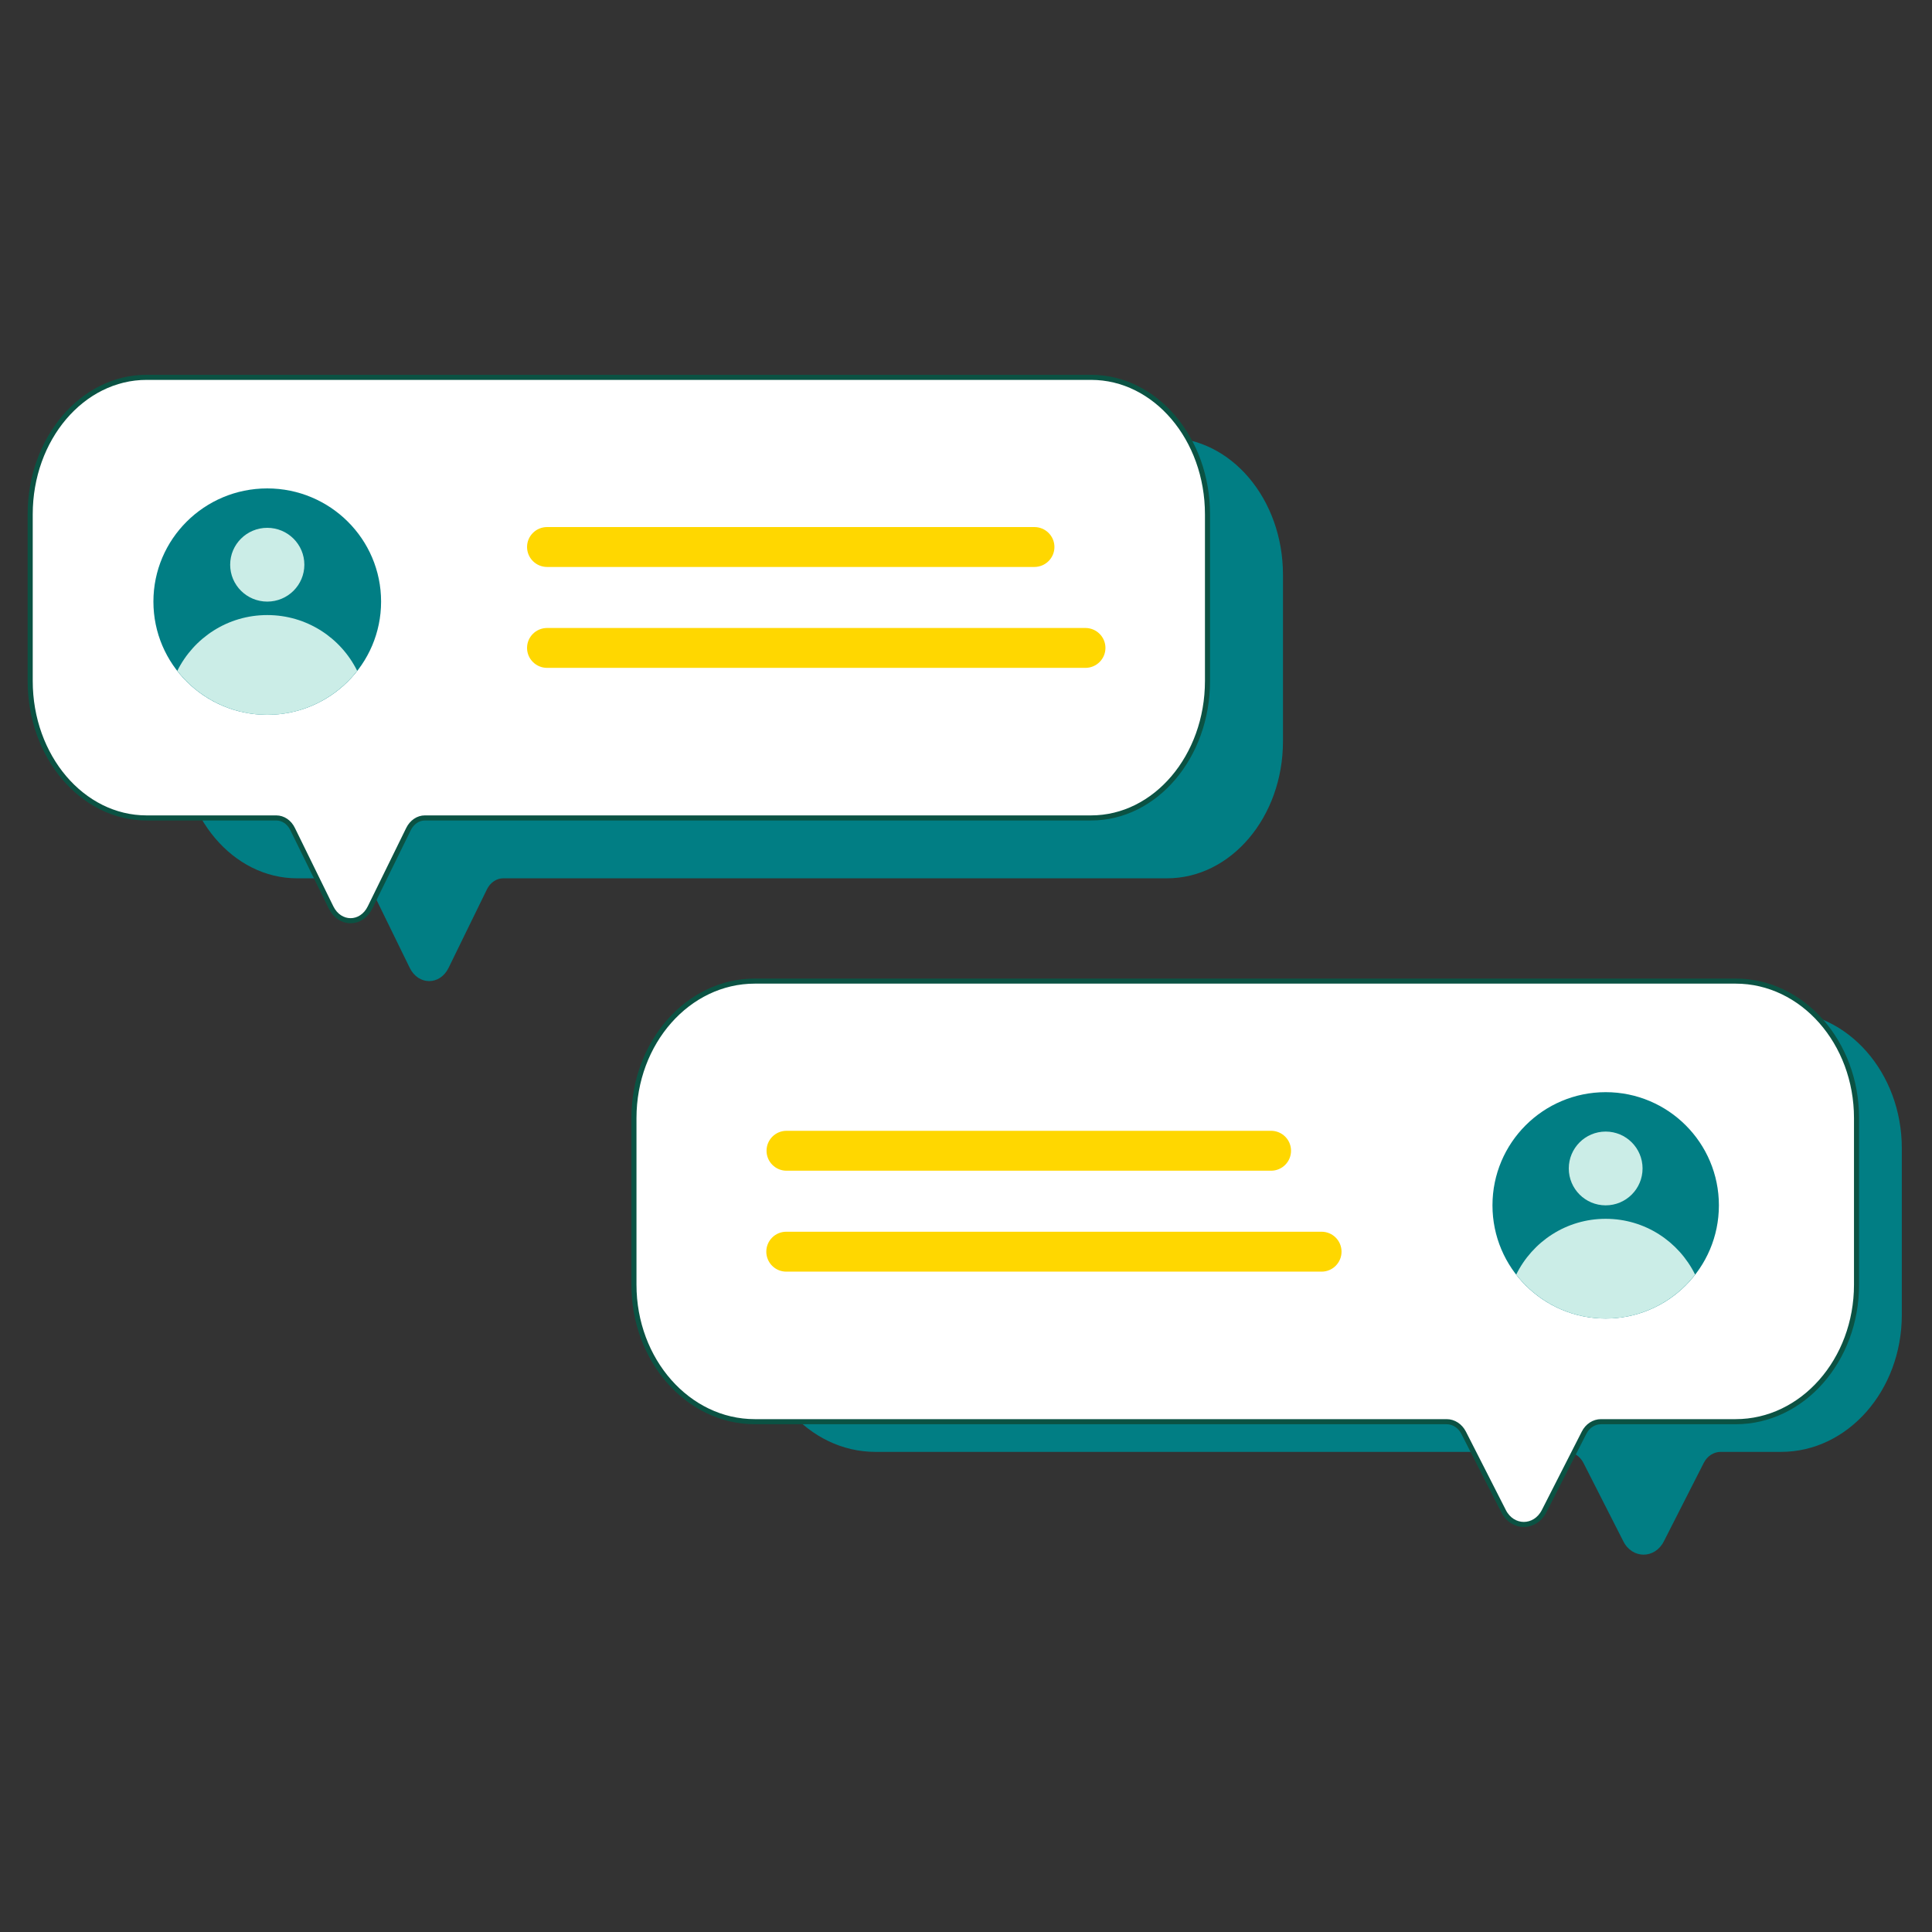 <svg width="96" height="96" viewBox="0 0 96 96" fill="none" xmlns="http://www.w3.org/2000/svg">
<rect x="0" y="0" width="96" height="96" fill="#333333" stroke="none"/>
<path d="M57.994 21.75H14.763C11.581 21.75 9 24.798 9 28.557V36.836C9 40.595 11.581 43.643 14.763 43.643H17.646C17.981 43.643 18.29 43.852 18.454 44.194L20.358 48.089C20.788 48.97 21.863 48.97 22.291 48.089L24.194 44.194C24.362 43.852 24.671 43.643 25.003 43.643H57.987C61.169 43.643 63.75 40.595 63.75 36.836V28.557C63.75 24.798 61.169 21.75 57.987 21.75H57.994Z" fill="#017E84"/>
<path d="M54.223 18.75H7.284C4.09 18.75 1.5 21.798 1.5 25.557V33.836C1.5 37.595 4.09 40.643 7.284 40.643H13.727C14.064 40.643 14.374 40.852 14.539 41.194L16.449 45.089C16.881 45.97 17.96 45.97 18.389 45.089L20.299 41.194C20.468 40.852 20.778 40.643 21.111 40.643H54.216C57.41 40.643 60 37.595 60 33.836V25.557C60 21.798 57.41 18.75 54.216 18.75H54.223Z" fill="white" stroke="#0B5243" stroke-width="0.253" stroke-linecap="round" stroke-linejoin="round"/>
<path d="M13.279 35.518C16.403 35.518 18.936 32.999 18.936 29.893C18.936 26.787 16.403 24.269 13.279 24.269C10.155 24.269 7.623 26.787 7.623 29.893C7.623 32.999 10.155 35.518 13.279 35.518Z" fill="#017E84"/>
<path d="M13.28 35.518C15.099 35.518 16.713 34.66 17.749 33.335C16.939 31.695 15.246 30.562 13.28 30.562C11.314 30.562 9.625 31.695 8.81 33.335C9.846 34.66 11.46 35.518 13.28 35.518Z" fill="#CBEDE7"/>
<path d="M13.28 29.893C14.298 29.893 15.123 29.073 15.123 28.06C15.123 27.048 14.298 26.227 13.28 26.227C12.262 26.227 11.437 27.048 11.437 28.06C11.437 29.073 12.262 29.893 13.28 29.893Z" fill="#CBEDE7"/>
<path d="M51.397 26.189H27.186C26.635 26.189 26.189 26.633 26.189 27.18C26.189 27.728 26.635 28.172 27.186 28.172H51.397C51.948 28.172 52.394 27.728 52.394 27.18C52.394 26.633 51.948 26.189 51.397 26.189Z" fill="#FFD700"/>
<path d="M53.933 31.204H27.186C26.635 31.204 26.189 31.648 26.189 32.195C26.189 32.742 26.635 33.186 27.186 33.186H53.933C54.483 33.186 54.929 32.742 54.929 32.195C54.929 31.648 54.483 31.204 53.933 31.204Z" fill="#FFD700"/>
<path d="M43.493 50.25H88.501C91.813 50.25 94.5 53.298 94.5 57.057V65.336C94.5 69.095 91.813 72.143 88.501 72.143H85.499C85.15 72.143 84.828 72.353 84.657 72.694L82.676 76.589C82.227 77.47 81.108 77.47 80.663 76.589L78.682 72.694C78.507 72.353 78.185 72.143 77.84 72.143H43.499C40.187 72.143 37.5 69.095 37.5 65.336V57.057C37.5 53.298 40.187 50.25 43.499 50.25H43.493Z" fill="#017E84"/>
<path d="M37.499 48.75H86.244C89.56 48.75 92.25 51.798 92.25 55.557V63.836C92.25 67.595 89.56 70.643 86.244 70.643H79.552C79.203 70.643 78.881 70.853 78.71 71.194L76.726 75.089C76.277 75.97 75.157 75.97 74.711 75.089L72.728 71.194C72.553 70.853 72.231 70.643 71.885 70.643H37.506C34.19 70.643 31.5 67.595 31.5 63.836V55.557C31.5 51.798 34.19 48.75 37.506 48.75H37.499Z" fill="white" stroke="#0B5243" stroke-width="0.253" stroke-linecap="round" stroke-linejoin="round"/>
<path d="M79.785 65.518C76.679 65.518 74.16 62.999 74.16 59.893C74.16 56.787 76.679 54.269 79.785 54.269C82.892 54.269 85.411 56.787 85.411 59.893C85.411 62.999 82.892 65.518 79.785 65.518Z" fill="#017E84"/>
<path d="M79.785 65.518C77.975 65.518 76.37 64.66 75.339 63.335C76.146 61.694 77.829 60.562 79.785 60.562C81.74 60.562 83.42 61.694 84.23 63.335C83.2 64.66 81.594 65.518 79.785 65.518Z" fill="#CBEDE7"/>
<path d="M79.785 59.893C78.772 59.893 77.952 59.073 77.952 58.06C77.952 57.048 78.772 56.227 79.785 56.227C80.797 56.227 81.618 57.048 81.618 58.06C81.618 59.073 80.797 59.893 79.785 59.893Z" fill="#CBEDE7"/>
<path d="M39.081 56.189H63.159C63.707 56.189 64.151 56.633 64.151 57.18C64.151 57.728 63.707 58.172 63.159 58.172H39.081C38.533 58.172 38.089 57.728 38.089 57.18C38.089 56.633 38.533 56.189 39.081 56.189Z" fill="#FFD700"/>
<path d="M39.068 61.204H65.669C66.216 61.204 66.66 61.648 66.66 62.195C66.66 62.743 66.216 63.187 65.669 63.187H39.068C38.521 63.187 38.077 62.743 38.077 62.195C38.077 61.648 38.521 61.204 39.068 61.204Z" fill="#FFD700"/>
</svg>
